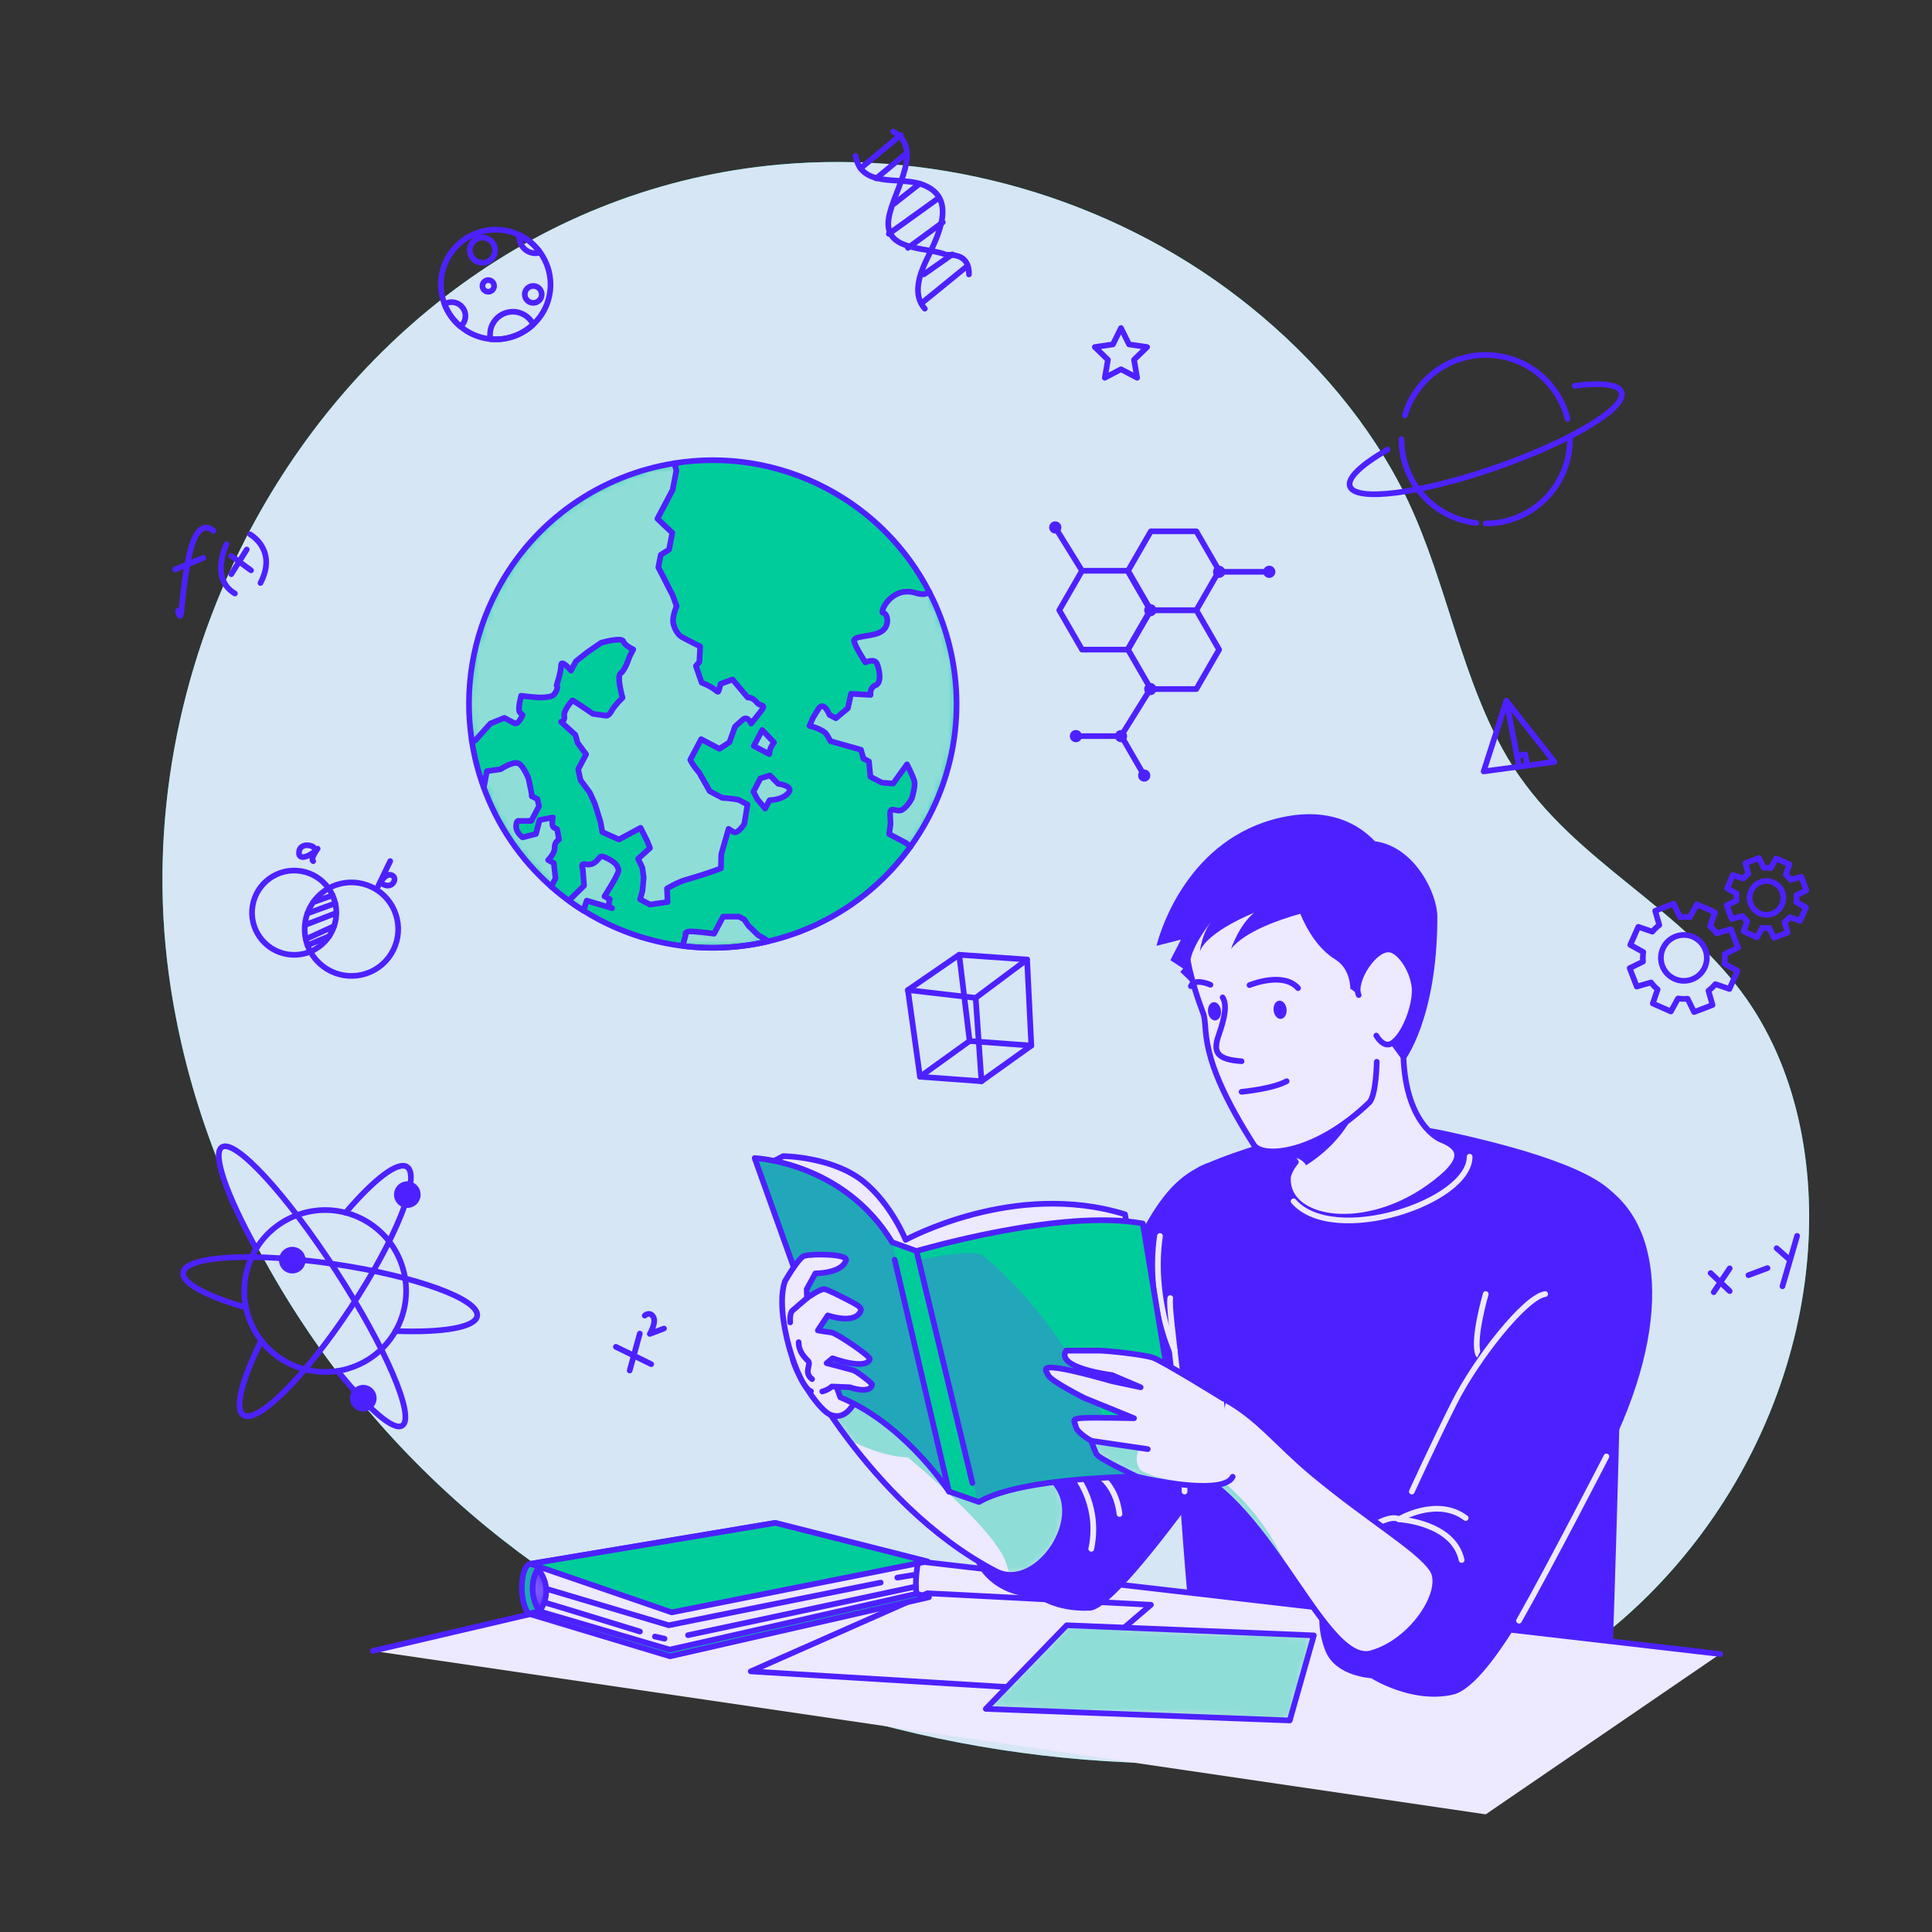 <svg width="272" height="272" viewBox="0 0 272 272" fill="none" xmlns="http://www.w3.org/2000/svg">
<rect x="0" y="0" width="272" height="272" fill="#333333" stroke="none"/>
<path d="M34.646 75.704C49.179 47.503 76.14 26.169 109.75 23.165C132.623 21.12 156.119 27.842 174.339 41.85C183.511 48.902 191.663 57.924 197.074 68.203C203.288 80.009 205.097 93.619 211.49 105.367C219.44 119.976 234.367 126 244.39 138.623C252.645 149.019 255.478 162.948 254.53 176.189C252.8 200.359 238.639 223.307 217.812 235.693C200.204 246.164 178.978 249.054 158.514 248.103C126.965 246.637 95.553 236.235 70.704 216.741C45.855 197.247 27.992 168.433 23.762 137.135C20.887 115.864 25.067 94.292 34.646 75.704Z" fill="#00CC9B"/>
<path opacity="0.9" d="M34.646 75.704C49.179 47.503 76.14 26.169 109.75 23.165C132.623 21.12 156.119 27.842 174.339 41.85C183.511 48.902 191.663 57.924 197.074 68.203C203.288 80.009 205.097 93.619 211.49 105.367C219.44 119.976 234.367 126 244.39 138.623C252.645 149.019 255.478 162.948 254.53 176.189C252.8 200.359 238.639 223.307 217.812 235.693C200.204 246.164 178.978 249.054 158.514 248.103C126.965 246.637 95.553 236.235 70.704 216.741C45.855 197.247 27.992 168.433 23.762 137.135C20.887 115.864 25.067 94.292 34.646 75.704Z" fill="#EDE9FF"/>
<path d="M25.064 86.013C25.706 88.556 25.39 83.876 26.648 78.151C27.906 72.425 30.061 74.748 30.061 74.748" stroke="#4D21FF" stroke-width="0.8" stroke-miterlimit="10" stroke-linecap="round" stroke-linejoin="round"/>
<path d="M24.669 80.165L28.613 78.547" stroke="#4D21FF" stroke-width="0.8" stroke-miterlimit="10" stroke-linecap="round" stroke-linejoin="round"/>
<path d="M31.876 76.608C31.876 76.608 29.517 81.484 33.072 83.557" stroke="#4D21FF" stroke-width="0.8" stroke-miterlimit="10" stroke-linecap="round" stroke-linejoin="round"/>
<path d="M35.22 75.237C35.22 75.237 39.112 77.399 36.674 82.08" stroke="#4D21FF" stroke-width="0.8" stroke-miterlimit="10" stroke-linecap="round" stroke-linejoin="round"/>
<path d="M32.553 78.26L35.342 80.296" stroke="#4D21FF" stroke-width="0.8" stroke-miterlimit="10" stroke-linecap="round" stroke-linejoin="round"/>
<path d="M34.74 77.363L32.558 80.837" stroke="#4D21FF" stroke-width="0.8" stroke-miterlimit="10" stroke-linecap="round" stroke-linejoin="round"/>
<path d="M47.272 129.457C47.803 126.223 45.611 123.171 42.377 122.64C39.142 122.109 36.09 124.301 35.56 127.535C35.029 130.77 37.221 133.822 40.455 134.352C43.689 134.883 46.741 132.691 47.272 129.457Z" stroke="#4D21FF" stroke-width="0.8" stroke-miterlimit="10" stroke-linecap="round" stroke-linejoin="round"/>
<path d="M53.318 136.163C50.364 138.284 46.25 137.609 44.128 134.655C42.007 131.701 42.682 127.587 45.636 125.465C48.589 123.344 52.704 124.019 54.825 126.973C56.947 129.927 56.272 134.041 53.318 136.163Z" stroke="#4D21FF" stroke-width="0.8" stroke-miterlimit="10" stroke-linecap="round" stroke-linejoin="round"/>
<path d="M46.825 126.05L44.089 127.026" stroke="#4D21FF" stroke-width="0.8" stroke-miterlimit="10" stroke-linecap="round" stroke-linejoin="round"/>
<path d="M47.204 127.177L43.277 128.598" stroke="#4D21FF" stroke-width="0.8" stroke-miterlimit="10" stroke-linecap="round" stroke-linejoin="round"/>
<path d="M47.35 128.535L42.966 130.221" stroke="#4D21FF" stroke-width="0.8" stroke-miterlimit="10" stroke-linecap="round" stroke-linejoin="round"/>
<path d="M47.038 130.391L43.042 132.218" stroke="#4D21FF" stroke-width="0.8" stroke-miterlimit="10" stroke-linecap="round" stroke-linejoin="round"/>
<path d="M46.335 131.819L43.294 133.08" stroke="#4D21FF" stroke-width="0.8" stroke-miterlimit="10" stroke-linecap="round" stroke-linejoin="round"/>
<path d="M44.284 119.456C44.112 118.941 42.188 118.575 42.094 119.999C42.001 121.423 44.124 120.24 44.72 119.481C44.72 119.481 43.628 120.949 44.091 121.238" stroke="#4D21FF" stroke-width="0.8" stroke-miterlimit="10" stroke-linecap="round" stroke-linejoin="round"/>
<path d="M54.936 121.231L53.227 124.782C53.227 124.782 54.082 123.007 54.996 123.169C56.122 123.369 55.374 125.211 54.013 124.534" stroke="#4D21FF" stroke-width="0.8" stroke-miterlimit="10" stroke-linecap="round" stroke-linejoin="round"/>
<path d="M240.833 179.229L243.517 181.769" stroke="#4D21FF" stroke-width="0.8" stroke-miterlimit="10" stroke-linecap="round" stroke-linejoin="round"/>
<path d="M243.517 178.566L241.27 181.923" stroke="#4D21FF" stroke-width="0.8" stroke-miterlimit="10" stroke-linecap="round" stroke-linejoin="round"/>
<path d="M246.156 179.53L248.841 178.532" stroke="#4D21FF" stroke-width="0.8" stroke-miterlimit="10" stroke-linecap="round" stroke-linejoin="round"/>
<path d="M250.128 175.733L251.761 177.178" stroke="#4D21FF" stroke-width="0.8" stroke-miterlimit="10" stroke-linecap="round" stroke-linejoin="round"/>
<path d="M253.012 173.996L250.945 181.092" stroke="#4D21FF" stroke-width="0.8" stroke-miterlimit="10" stroke-linecap="round" stroke-linejoin="round"/>
<path d="M127.822 139.384L135.04 134.418L144.6 135.088L145.197 147.205L138.18 152.223L129.522 151.592L127.822 139.384Z" stroke="#4D21FF" stroke-width="0.8" stroke-miterlimit="10" stroke-linecap="round" stroke-linejoin="round"/>
<path d="M129.521 151.592L136.51 146.56L145.197 147.205" stroke="#4D21FF" stroke-width="0.8" stroke-miterlimit="10" stroke-linecap="round" stroke-linejoin="round"/>
<path d="M136.51 146.56L135.04 134.418" stroke="#4D21FF" stroke-width="0.8" stroke-miterlimit="10" stroke-linecap="round" stroke-linejoin="round"/>
<path d="M127.822 139.384L137.361 140.489L144.6 135.088" stroke="#4D21FF" stroke-width="0.8" stroke-miterlimit="10" stroke-linecap="round" stroke-linejoin="round"/>
<path d="M137.361 140.489L138.18 152.223" stroke="#4D21FF" stroke-width="0.8" stroke-miterlimit="10" stroke-linecap="round" stroke-linejoin="round"/>
<path d="M212.078 98.666L208.88 108.605L218.834 107.262L212.078 98.666Z" stroke="#4D21FF" stroke-width="0.8" stroke-miterlimit="10" stroke-linecap="round" stroke-linejoin="round"/>
<path d="M212.078 98.666L213.857 107.875" stroke="#4D21FF" stroke-width="0.8" stroke-miterlimit="10" stroke-linecap="round" stroke-linejoin="round"/>
<path d="M213.572 106.399L214.736 106.214L215.008 107.778" stroke="#4D21FF" stroke-width="0.8" stroke-miterlimit="10" stroke-linecap="round" stroke-linejoin="round"/>
<path d="M86.707 189.615L91.682 192.058" stroke="#4D21FF" stroke-width="0.8" stroke-miterlimit="10" stroke-linecap="round" stroke-linejoin="round"/>
<path d="M90.076 187.751L88.653 192.946" stroke="#4D21FF" stroke-width="0.8" stroke-miterlimit="10" stroke-linecap="round" stroke-linejoin="round"/>
<path d="M90.766 185.218C90.766 185.218 91.468 184.585 91.965 185.371C92.462 186.157 91.485 187.798 91.485 187.798L93.48 187.039" stroke="#4D21FF" stroke-width="0.8" stroke-miterlimit="10" stroke-linecap="round" stroke-linejoin="round"/>
<path d="M125.746 18.513C130.494 21.181 125.054 27.709 125.054 31.517C125.054 35.325 130.494 34.781 133.214 35.869C134.302 35.869 136.478 35.869 136.419 38.636" stroke="#4D21FF" stroke-width="0.8" stroke-miterlimit="10" stroke-linecap="round" stroke-linejoin="round"/>
<path d="M120.454 21.961C121.279 26.463 126.445 24.866 129.605 25.894C135.037 27.661 132.026 33.276 130.401 36.669C129.43 38.697 128.463 41.532 130.199 43.456" stroke="#4D21FF" stroke-width="0.8" stroke-miterlimit="10" stroke-linecap="round" stroke-linejoin="round"/>
<path d="M121.148 23.707L126.811 19.002" stroke="#4D21FF" stroke-width="0.8" stroke-miterlimit="10" stroke-linecap="round" stroke-linejoin="round"/>
<path d="M123.37 25.111L127.635 21.574" stroke="#4D21FF" stroke-width="0.8" stroke-miterlimit="10" stroke-linecap="round" stroke-linejoin="round"/>
<path d="M125.876 28.689L129.478 25.859" stroke="#4D21FF" stroke-width="0.8" stroke-miterlimit="10" stroke-linecap="round" stroke-linejoin="round"/>
<path d="M125.132 32.925L132.172 27.861" stroke="#4D21FF" stroke-width="0.8" stroke-miterlimit="10" stroke-linecap="round" stroke-linejoin="round"/>
<path d="M127.828 34.899L132.734 31.296" stroke="#4D21FF" stroke-width="0.8" stroke-miterlimit="10" stroke-linecap="round" stroke-linejoin="round"/>
<path d="M129.916 42.552L136.049 37.559" stroke="#4D21FF" stroke-width="0.8" stroke-miterlimit="10" stroke-linecap="round" stroke-linejoin="round"/>
<path d="M130.068 38.623L134.069 35.812" stroke="#4D21FF" stroke-width="0.8" stroke-miterlimit="10" stroke-linecap="round" stroke-linejoin="round"/>
<path d="M50.014 192.335C55.856 189.998 58.699 183.368 56.362 177.525C54.026 171.683 47.396 168.84 41.553 171.177C35.711 173.513 32.868 180.144 35.205 185.986C37.541 191.829 44.171 194.671 50.014 192.335Z" stroke="#4D21FF" stroke-width="0.8" stroke-miterlimit="10" stroke-linecap="round" stroke-linejoin="round"/>
<path d="M48.656 170.728C52.627 166.068 56.004 163.427 57.306 164.285C59.283 165.589 55.73 174.466 49.371 184.113C43.011 193.76 36.252 200.524 34.275 199.22C32.973 198.362 34.069 194.217 36.788 188.731" stroke="#4D21FF" stroke-width="0.8" stroke-miterlimit="10" stroke-linecap="round" stroke-linejoin="round"/>
<path d="M34.64 184.088C29.105 182.495 25.569 180.636 25.788 179.149C26.135 176.806 35.682 176.278 47.112 177.969C58.542 179.659 67.528 182.929 67.181 185.272C66.941 186.893 62.3 187.645 55.681 187.396" stroke="#4D21FF" stroke-width="0.8" stroke-miterlimit="10" stroke-linecap="round" stroke-linejoin="round"/>
<path d="M36.092 175.838C31.915 168.299 29.826 162.417 31.244 161.499C33.103 160.295 40.294 168.095 47.305 178.923C54.317 189.749 58.493 199.502 56.634 200.707C55.404 201.503 51.842 198.36 47.541 193.007" stroke="#4D21FF" stroke-width="0.8" stroke-miterlimit="10" stroke-linecap="round" stroke-linejoin="round"/>
<path d="M58.909 169.217C58.339 170.081 57.178 170.319 56.314 169.75C55.45 169.181 55.212 168.019 55.781 167.155C56.35 166.292 57.512 166.053 58.376 166.622C59.239 167.192 59.478 168.353 58.909 169.217Z" fill="#4D21FF"/>
<path d="M52.711 197.879C52.142 198.743 50.98 198.982 50.116 198.413C49.253 197.843 49.014 196.682 49.584 195.818C50.153 194.954 51.315 194.716 52.179 195.285C53.042 195.854 53.281 197.016 52.711 197.879Z" fill="#4D21FF"/>
<path d="M42.716 178.442C42.147 179.306 40.985 179.544 40.121 178.975C39.258 178.406 39.019 177.244 39.588 176.381C40.158 175.517 41.319 175.278 42.183 175.848C43.047 176.417 43.286 177.578 42.716 178.442Z" fill="#4D21FF"/>
<path d="M162.021 97.009H168.43L171.635 91.458L168.43 85.907H162.021L158.815 91.458L162.021 97.009Z" stroke="#4D21FF" stroke-width="0.8" stroke-miterlimit="10" stroke-linecap="round" stroke-linejoin="round"/>
<path d="M161.09 109.186L157.885 103.635H151.475" stroke="#4D21FF" stroke-width="0.8" stroke-miterlimit="10" stroke-linecap="round" stroke-linejoin="round"/>
<path d="M152.336 91.458H158.746L161.95 85.907L158.746 80.356H152.336L149.131 85.907L152.336 91.458Z" stroke="#4D21FF" stroke-width="0.8" stroke-miterlimit="10" stroke-linecap="round" stroke-linejoin="round"/>
<path d="M162.021 85.907H168.43L171.635 80.356L168.43 74.805H162.021L158.815 80.356L162.021 85.907Z" stroke="#4D21FF" stroke-width="0.8" stroke-miterlimit="10" stroke-linecap="round" stroke-linejoin="round"/>
<path d="M161.95 86.768C162.426 86.768 162.811 86.383 162.811 85.907C162.811 85.432 162.426 85.047 161.95 85.047C161.475 85.047 161.09 85.432 161.09 85.907C161.09 86.383 161.475 86.768 161.95 86.768Z" fill="#4D21FF"/>
<path d="M148.566 75.117C149.042 75.117 149.427 74.731 149.427 74.256C149.427 73.781 149.042 73.395 148.566 73.395C148.091 73.395 147.706 73.781 147.706 74.256C147.706 74.731 148.091 75.117 148.566 75.117Z" fill="#4D21FF"/>
<path d="M160.229 109.186C160.229 108.711 160.614 108.326 161.089 108.326C161.565 108.326 161.95 108.711 161.95 109.186C161.95 109.662 161.565 110.047 161.089 110.047C160.614 110.047 160.229 109.662 160.229 109.186Z" fill="#4D21FF"/>
<path d="M151.475 104.496C151.95 104.496 152.336 104.111 152.336 103.635C152.336 103.16 151.95 102.775 151.475 102.775C151 102.775 150.615 103.16 150.615 103.635C150.615 104.111 151 104.496 151.475 104.496Z" fill="#4D21FF"/>
<path d="M177.833 80.503C177.833 80.027 178.219 79.642 178.694 79.642C179.17 79.642 179.555 80.027 179.555 80.503C179.555 80.978 179.17 81.363 178.694 81.363C178.219 81.363 177.833 80.978 177.833 80.503Z" fill="#4D21FF"/>
<path d="M157.819 104.496C158.295 104.496 158.68 104.111 158.68 103.635C158.68 103.16 158.295 102.775 157.819 102.775C157.344 102.775 156.959 103.16 156.959 103.635C156.959 104.111 157.344 104.496 157.819 104.496Z" fill="#4D21FF"/>
<path d="M170.774 80.503C170.774 80.027 171.159 79.642 171.635 79.642C172.11 79.642 172.495 80.027 172.495 80.503C172.495 80.978 172.11 81.363 171.635 81.363C171.159 81.363 170.774 80.978 170.774 80.503Z" fill="#4D21FF"/>
<path d="M161.09 97.009C161.09 96.534 161.475 96.149 161.95 96.149C162.426 96.149 162.811 96.534 162.811 97.009C162.811 97.485 162.426 97.871 161.95 97.871C161.475 97.871 161.09 97.484 161.09 97.009Z" fill="#4D21FF"/>
<path d="M171.635 80.503H178.694" stroke="#4D21FF" stroke-width="0.8" stroke-miterlimit="10" stroke-linecap="round" stroke-linejoin="round"/>
<path d="M161.95 97.009L157.819 103.635" stroke="#4D21FF" stroke-width="0.8" stroke-miterlimit="10" stroke-linecap="round" stroke-linejoin="round"/>
<path d="M152.336 80.356L148.566 74.256" stroke="#4D21FF" stroke-width="0.8" stroke-miterlimit="10" stroke-linecap="round" stroke-linejoin="round"/>
<path d="M197.789 58.481C199.237 53.563 203.784 49.973 209.171 49.973C214.74 49.973 219.413 53.811 220.689 58.985" stroke="#4D21FF" stroke-width="0.8" stroke-miterlimit="10" stroke-linecap="round" stroke-linejoin="round"/>
<path d="M207.826 73.624C201.907 72.956 197.308 67.934 197.308 61.837" stroke="#4D21FF" stroke-width="0.8" stroke-miterlimit="10" stroke-linecap="round" stroke-linejoin="round"/>
<path d="M221.034 61.837C221.034 68.388 215.723 73.7 209.171 73.7" stroke="#4D21FF" stroke-width="0.8" stroke-miterlimit="10" stroke-linecap="round" stroke-linejoin="round"/>
<path d="M221.706 54.316C225.417 53.84 227.904 54.098 228.287 55.203C229.054 57.414 221.117 62.176 210.56 65.84C200.002 69.504 190.821 70.681 190.054 68.471C189.644 67.289 191.721 65.378 195.356 63.295" stroke="#4D21FF" stroke-width="0.8" stroke-miterlimit="10" stroke-linecap="round" stroke-linejoin="round"/>
<path d="M157.819 46.184L158.956 48.488L161.498 48.857L159.658 50.65L160.093 53.182L157.819 51.987L155.545 53.182L155.98 50.65L154.14 48.857L156.682 48.488L157.819 46.184Z" stroke="#4D21FF" stroke-width="0.8" stroke-miterlimit="10" stroke-linecap="round" stroke-linejoin="round"/>
<path d="M77.506 40.053C77.506 42.273 76.57 44.275 75.074 45.673C73.692 46.978 71.832 47.772 69.792 47.772C69.542 47.772 69.297 47.761 69.058 47.74C67.453 47.587 65.995 46.946 64.831 45.966C63.835 45.134 63.052 44.051 62.584 42.817C62.252 41.957 62.072 41.027 62.072 40.053C62.072 35.794 65.527 32.339 69.792 32.339C70.989 32.339 72.126 32.611 73.143 33.106C74.307 33.666 75.308 34.51 76.053 35.549C76.967 36.816 77.506 38.372 77.506 40.053Z" stroke="#4D21FF" stroke-width="0.8" stroke-miterlimit="10" stroke-linecap="round" stroke-linejoin="round"/>
<path d="M76.267 41.449C76.267 42.108 75.733 42.642 75.074 42.642C74.414 42.642 73.88 42.108 73.88 41.449C73.88 40.79 74.414 40.255 75.074 40.255C75.733 40.255 76.267 40.79 76.267 41.449Z" stroke="#4D21FF" stroke-width="0.8" stroke-miterlimit="10" stroke-linecap="round" stroke-linejoin="round"/>
<path d="M65.527 44.481C65.527 45.08 65.255 45.613 64.831 45.966C63.835 45.134 63.052 44.051 62.584 42.817C62.872 42.637 63.215 42.539 63.58 42.539C64.657 42.539 65.527 43.41 65.527 44.481Z" stroke="#4D21FF" stroke-width="0.8" stroke-miterlimit="10" stroke-linecap="round" stroke-linejoin="round"/>
<path d="M75.074 45.673C73.692 46.978 71.832 47.772 69.792 47.772C69.542 47.772 69.297 47.762 69.058 47.74C69.014 47.533 68.992 47.321 68.992 47.103C68.992 45.33 70.428 43.888 72.202 43.888C73.464 43.888 74.552 44.617 75.074 45.673Z" stroke="#4D21FF" stroke-width="0.8" stroke-miterlimit="10" stroke-linecap="round" stroke-linejoin="round"/>
<path d="M67.921 36.994C68.901 36.994 69.696 36.199 69.696 35.219C69.696 34.239 68.901 33.444 67.921 33.444C66.941 33.444 66.146 34.239 66.146 35.219C66.146 36.199 66.941 36.994 67.921 36.994Z" stroke="#4D21FF" stroke-width="0.8" stroke-miterlimit="10" stroke-linecap="round" stroke-linejoin="round"/>
<path d="M69.563 40.255C69.563 40.709 69.195 41.076 68.742 41.076C68.288 41.076 67.92 40.709 67.92 40.255C67.92 39.802 68.288 39.434 68.742 39.434C69.195 39.434 69.563 39.802 69.563 40.255Z" stroke="#4D21FF" stroke-width="0.8" stroke-miterlimit="10" stroke-linecap="round" stroke-linejoin="round"/>
<path d="M76.053 35.549C75.847 35.62 75.618 35.652 75.384 35.652C74.133 35.652 73.127 34.64 73.127 33.389C73.127 33.291 73.132 33.199 73.143 33.106C74.307 33.666 75.308 34.51 76.053 35.549Z" stroke="#4D21FF" stroke-width="0.8" stroke-miterlimit="10" stroke-linecap="round" stroke-linejoin="round"/>
<path d="M253.421 129.631L254.253 127.76L252.905 127.016C252.953 126.683 252.963 126.35 252.933 126.022L254.315 125.349L253.581 123.437L252.103 123.864C251.906 123.6 251.676 123.359 251.418 123.144L251.92 121.688L250.049 120.856L249.305 122.204C248.972 122.156 248.639 122.146 248.311 122.177L247.638 120.794L245.727 121.528L246.153 123.007C245.889 123.203 245.648 123.434 245.433 123.693L243.978 123.19L243.146 125.061L244.494 125.805C244.446 126.138 244.436 126.471 244.466 126.799L243.083 127.472L243.818 129.383L245.295 128.957C245.492 129.221 245.722 129.462 245.981 129.677L245.479 131.132L247.35 131.965L248.094 130.617C248.427 130.665 248.76 130.674 249.088 130.644L249.761 132.027L251.672 131.293L251.246 129.815C251.51 129.618 251.751 129.388 251.966 129.129L253.421 129.631ZM247.732 128.585C246.531 128.051 245.991 126.644 246.525 125.444C247.059 124.243 248.465 123.702 249.666 124.237C250.867 124.771 251.407 126.177 250.873 127.378C250.339 128.578 248.933 129.118 247.732 128.585Z" stroke="#4D21FF" stroke-width="0.8" stroke-miterlimit="10" stroke-linecap="round" stroke-linejoin="round"/>
<path d="M243.48 139.233L244.61 136.692L242.78 135.681C242.845 135.229 242.857 134.777 242.816 134.331L244.694 133.417L243.697 130.821L241.69 131.4C241.422 131.042 241.11 130.714 240.759 130.422L241.441 128.446L238.9 127.316L237.89 129.146C237.437 129.081 236.985 129.068 236.539 129.11L235.625 127.231L233.029 128.229L233.608 130.236C233.25 130.503 232.922 130.816 232.63 131.167L230.654 130.484L229.523 133.025L231.354 134.036C231.289 134.488 231.276 134.941 231.317 135.386L229.438 136.3L230.436 138.896L232.443 138.317C232.711 138.676 233.023 139.003 233.374 139.296L232.692 141.272L235.233 142.402L236.243 140.572C236.695 140.637 237.148 140.65 237.594 140.609L238.508 142.487L241.103 141.49L240.524 139.483C240.883 139.215 241.21 138.903 241.502 138.551L243.48 139.233ZM235.754 137.812C234.123 137.086 233.389 135.176 234.114 133.545C234.839 131.915 236.749 131.181 238.38 131.906C240.011 132.631 240.745 134.541 240.02 136.172C239.295 137.803 237.385 138.537 235.754 137.812Z" stroke="#4D21FF" stroke-width="0.8" stroke-miterlimit="10" stroke-linecap="round" stroke-linejoin="round"/>
<path d="M130.706 115.114C129.951 116.548 129.107 117.907 128.186 119.184C123.231 126.076 116.037 130.682 108.161 132.528C104.252 133.444 100.173 133.679 96.113 133.174C92.109 132.681 88.126 131.462 84.345 129.469C83.589 129.071 82.853 128.645 82.141 128.2C81.431 127.76 80.744 127.294 80.081 126.809C79.274 126.224 78.503 125.607 77.762 124.958C77.758 124.957 77.757 124.951 77.753 124.949C77.707 124.911 77.662 124.873 77.62 124.828C77.611 124.819 77.604 124.814 77.604 124.814C73.254 120.975 70.038 116.159 68.112 110.879C67.322 108.714 66.745 106.466 66.407 104.173C65.357 97.195 66.448 89.826 69.99 83.108C75.231 73.166 84.66 66.861 94.96 65.219C102.033 64.088 109.526 65.155 116.351 68.754C122.798 72.152 127.718 77.318 130.826 83.344C135.805 92.969 136.146 104.794 130.706 115.114Z" fill="#00CC9B"/>
<mask id="mask0_136_3936" style="mask-type:luminance" maskUnits="userSpaceOnUse" x="66" y="64" width="69" height="70">
<path d="M130.706 115.114C129.951 116.548 129.107 117.907 128.186 119.184C123.231 126.076 116.037 130.682 108.161 132.528C104.252 133.444 100.173 133.679 96.113 133.174C92.109 132.681 88.126 131.462 84.345 129.469C83.589 129.071 82.853 128.645 82.141 128.2C81.431 127.76 80.744 127.294 80.081 126.809C79.274 126.224 78.503 125.607 77.762 124.958C77.758 124.957 77.757 124.951 77.753 124.949C77.707 124.911 77.662 124.873 77.62 124.828C77.611 124.819 77.604 124.814 77.604 124.814C73.254 120.975 70.038 116.159 68.112 110.879C67.322 108.714 66.745 106.466 66.407 104.173C65.357 97.195 66.448 89.826 69.99 83.108C75.231 73.166 84.66 66.861 94.96 65.219C102.033 64.088 109.526 65.155 116.351 68.754C122.798 72.152 127.718 77.318 130.826 83.344C135.805 92.969 136.146 104.794 130.706 115.114Z" fill="white"/>
</mask>
<g mask="url(#mask0_136_3936)">
<g opacity="0.6">
<path d="M130.707 115.116C129.951 116.547 129.108 117.907 128.188 119.185L127.524 118.663L126.382 118.059L125.18 117.428L125.381 115.975C125.381 115.975 125.381 115.975 125.316 114.664C125.245 113.353 126.192 114.425 126.975 114.028C127.748 113.62 128.362 112.418 128.362 112.418C128.362 112.418 128.917 110.671 128.727 109.97C128.536 109.268 127.693 107.609 127.693 107.609L125.746 110.312L124.141 110.187L122.541 109.349L122.34 107.201L121.546 106.787L121.214 105.552L116.922 104.35C116.922 104.35 116.922 104.35 116.432 103.491C115.943 102.631 113.968 102.19 113.968 102.19L114.452 101.07C114.452 101.07 114.452 101.07 115.214 99.819C115.981 98.567 116.775 100.645 116.775 100.645L117.684 101.119L119.37 99.704C119.37 99.704 119.37 99.704 119.816 97.675L122.563 97.833C122.563 97.833 122.367 96.838 123.281 96.473C124.195 96.114 123.793 94.128 123.444 93.394C123.085 92.665 121.834 93.252 121.834 93.252C121.834 93.252 120.436 91.126 120.246 90.277C120.055 89.434 122.911 89.711 124.135 88.879C125.354 88.052 124.941 86.327 124.342 86.289C123.749 86.246 125.512 82.427 128.912 83.477C129.858 83.771 130.457 83.667 130.827 83.341C135.804 92.97 136.147 104.796 130.707 115.116Z" fill="#EDE9FF"/>
<path d="M106.918 100.401C105.754 101.864 105.754 101.864 105.754 101.864C105.754 101.864 105.258 100.684 104.551 101.325C103.844 101.967 103.485 102.294 103.485 102.294L102.696 104.502L101.282 105.416L100.417 104.965L99.601 104.53L98.714 104.062L97.865 105.672L97.175 106.978C97.697 107.995 98.42 108.746 98.42 108.746L99.922 111.395L101.712 112.336C102.811 112.358 103.98 112.608 103.98 112.608L105.237 113.266L104.791 115.992C104.791 115.992 103.844 117.531 103.213 117.107C102.577 116.688 102.577 116.688 102.577 116.688L101.543 120.268L101.499 122.237C101.499 122.237 100.885 122.493 100.265 122.699C99.639 122.906 100.036 122.797 98.736 123.2C97.436 123.602 97.539 123.586 96.484 123.885C95.428 124.184 93.9 125.093 93.9 125.093L93.992 126.986L91.506 127.35L90.114 126.611L90.456 125.414L90.62 123.542L90.429 122.144L89.831 120.909L91.506 119.392L91.136 118.44L90.184 116.547L88.171 117.635L87.138 118.189L84.799 117.14L84.543 115.72L83.749 113.157L83.02 111.569L81.725 109.817L81.399 108.31L82.128 106.929L82.514 106.2L81.323 104.595L80.996 103.453L78.989 101.63C78.989 101.63 79.571 101.592 79.44 100.781C79.31 99.971 80.588 98.606 80.588 98.606C81.312 98.986 83.482 100.499 83.482 100.499L85.381 100.76C85.403 100.76 85.761 100.749 86.132 100.042C86.512 99.318 87.644 98.23 87.644 98.23C87.644 98.23 86.768 95.189 87.394 94.781C88.014 94.362 88.656 92.382 88.656 92.382L89.156 91.43C89.156 91.43 87.976 90.913 87.753 90.288C87.529 89.657 84.619 90.494 84.619 90.494L82.612 91.887L81.078 93.106L80.392 94.406C80.392 94.406 78.994 92.725 78.989 93.666C78.983 94.607 78.358 96.5 78.358 96.5C78.358 96.5 78.646 96.653 78.265 97.382C77.879 98.105 77.471 98.072 76.612 98.176C75.752 98.279 73.369 97.953 73.369 97.953C73.369 97.953 72.825 99.966 73.201 100.314C73.57 100.651 73.57 100.651 73.57 100.651C73.57 100.651 72.988 102.114 72.412 101.81C71.83 101.5 71.008 101.07 71.008 101.07L69.044 101.864L66.89 104.269L66.406 104.171C65.356 97.197 66.45 89.825 69.991 83.107C75.23 73.168 84.663 66.863 94.961 65.22C95.086 65.775 95.222 66.275 95.222 66.275L94.694 68.963L93.998 70.29L93.399 71.427L92.556 73.027L94.656 75.018L94.194 77.373L93.024 78.108L92.687 79.876L94.694 83.798L95.26 85.337C95.26 85.337 94.634 86.73 94.776 87.687C94.776 87.687 95.02 89.156 96.092 89.738C97.164 90.315 98.573 91.006 98.573 91.006L98.459 93.193L97.974 93.758L98.779 96.103C101.233 97.066 100.999 97.871 101.233 97.066C101.472 96.266 101.472 96.266 101.472 96.266L103.142 95.662L105.269 98.203C105.269 98.203 105.928 98.116 106.521 98.867C107.119 99.617 108.087 98.937 106.918 100.401Z" fill="#EDE9FF"/>
<path d="M78.086 119.348C78.146 120.121 77.166 121.089 77.166 121.089L77.966 121.508L78.211 123.662L77.607 124.815C73.255 120.975 70.04 116.16 68.114 110.878L68.549 108.572L70.47 108.3C70.47 108.3 72.189 107.157 72.95 107.462C73.712 107.777 74.408 109.621 74.408 109.621C74.408 109.621 74.969 112.146 74.882 112.097L74.871 112.091L74.838 112.113L74.882 112.097L75.665 112.51L75.888 113.506L74.795 115.573L73.043 115.578C73.043 115.578 72.695 115.393 72.662 116.302C72.629 117.216 73.571 117.896 73.571 117.896L75.464 117.412C75.97 115.453 75.97 115.453 75.97 115.453L77.83 115.089C77.83 115.089 77.564 116.291 77.999 116.519C78.439 116.753 78.439 116.753 78.439 116.753L78.701 118.189C78.701 118.189 78.026 118.576 78.086 119.348Z" fill="#EDE9FF"/>
<path d="M87.083 122.425C86.915 121.962 86.845 121.554 85.685 120.943C84.53 120.334 84.589 120.553 84.14 121.056C83.688 121.558 83.168 121.842 82.409 121.672C81.651 121.502 82.046 122.361 82.046 122.361L82.228 124.683L80.081 126.809C80.744 127.294 81.431 127.759 82.141 128.199L82.6 126.796L86.169 127.857C85.412 127.632 85.858 126.597 85.858 126.597L85.096 126.195C85.096 126.195 87.254 122.885 87.083 122.425Z" fill="#EDE9FF"/>
<path d="M109.56 110.348L108.39 109.168L107.054 109.591L106.484 110.674L106.072 111.454L106.624 112.517L107.721 113.836L108.345 112.653C108.345 112.653 110.07 112.664 110.972 111.657C111.873 110.648 109.56 110.348 109.56 110.348Z" fill="#EDE9FF"/>
<path d="M106.126 105.023L108.302 106.17C108.302 106.17 108.302 106.17 108.386 105.658C108.47 105.146 108.976 104.538 108.976 104.538L107.309 102.778L106.126 105.023Z" fill="#EDE9FF"/>
<path d="M105.383 130.347L104.756 129.43L104.03 129.047L101.802 129.049L100.536 131.452C100.536 131.452 99.325 131.287 97.73 131.149C96.136 131.007 96.53 131.664 96.53 131.664L96.114 133.174C100.173 133.678 104.253 133.443 108.161 132.528C107.52 132.072 106.735 131.65 106.735 131.65L105.383 130.347Z" fill="#EDE9FF"/>
</g>
</g>
<path d="M130.706 115.114C129.951 116.548 129.107 117.907 128.186 119.184C123.231 126.076 116.037 130.682 108.161 132.528C104.252 133.444 100.173 133.679 96.113 133.174C92.109 132.681 88.126 131.462 84.345 129.469C83.589 129.071 82.853 128.645 82.141 128.2C81.431 127.76 80.744 127.294 80.081 126.809C79.274 126.224 78.503 125.607 77.762 124.958C77.758 124.957 77.757 124.951 77.753 124.949C77.707 124.911 77.662 124.873 77.62 124.828C77.611 124.819 77.604 124.814 77.604 124.814C73.254 120.975 70.038 116.159 68.112 110.879C67.322 108.714 66.745 106.466 66.407 104.173C65.357 97.195 66.448 89.826 69.99 83.108C75.231 73.166 84.66 66.861 94.96 65.219C102.033 64.088 109.526 65.155 116.351 68.754C122.798 72.152 127.718 77.318 130.826 83.344C135.805 92.969 136.146 104.794 130.706 115.114Z" stroke="#4D21FF" stroke-width="0.8" stroke-miterlimit="10" stroke-linecap="round" stroke-linejoin="round"/>
<path d="M108.161 132.528C104.252 133.444 100.173 133.679 96.113 133.174L96.529 131.665C96.529 131.665 96.136 131.007 97.729 131.149C99.325 131.287 100.535 131.452 100.535 131.452L101.802 129.05L104.029 129.048L104.755 129.431L105.382 130.348L106.734 131.651C106.734 131.651 107.519 132.073 108.161 132.528Z" stroke="#4D21FF" stroke-width="0.8" stroke-miterlimit="10" stroke-linecap="round" stroke-linejoin="round"/>
<path d="M130.827 83.343C130.458 83.669 129.861 83.771 128.914 83.478C125.514 82.426 123.748 86.247 124.344 86.289C124.943 86.328 125.356 88.051 124.137 88.879C122.911 89.71 120.058 89.433 120.245 90.277C120.437 91.123 121.832 93.251 121.832 93.251C121.832 93.251 123.083 92.664 123.442 93.397C123.795 94.131 124.198 96.114 123.282 96.475C122.369 96.837 122.565 97.836 122.565 97.836L119.814 97.675C119.372 99.705 119.372 99.705 119.372 99.705L117.684 101.12L116.778 100.643C116.778 100.643 115.983 98.569 115.216 99.819C114.455 101.068 114.455 101.068 114.455 101.068L113.968 102.188C113.968 102.188 115.942 102.629 116.436 103.489C116.925 104.347 116.925 104.347 116.925 104.347L121.215 105.554L121.55 106.785L122.342 107.203L122.543 109.347L124.144 110.187L125.745 110.314L127.696 107.608C127.696 107.608 128.54 109.271 128.728 109.97C128.921 110.671 128.366 112.418 128.366 112.418C128.366 112.418 127.75 113.621 126.974 114.027C126.196 114.427 125.247 113.355 125.315 114.666C125.38 115.975 125.38 115.975 125.38 115.975L125.182 117.426L126.385 118.06L127.526 118.662L128.188 119.184" stroke="#4D21FF" stroke-width="0.8" stroke-miterlimit="10" stroke-linecap="round" stroke-linejoin="round"/>
<path d="M66.408 104.173L66.888 104.266L69.046 101.861L71.007 101.067C71.007 101.067 71.832 101.502 72.411 101.807C72.991 102.113 73.573 100.653 73.573 100.653C73.573 100.653 73.573 100.653 73.2 100.311C72.824 99.968 73.371 97.951 73.371 97.951C73.371 97.951 75.751 98.282 76.612 98.178C77.473 98.075 77.882 98.108 78.265 97.381C78.648 96.655 78.358 96.503 78.358 96.503C78.358 96.503 78.986 94.608 78.99 93.668C78.993 92.728 80.391 94.406 80.391 94.406L81.077 93.105L82.615 91.886L84.618 90.496C84.618 90.496 87.528 89.659 87.754 90.288C87.976 90.916 89.158 91.431 89.158 91.431L88.657 92.381C88.657 92.381 88.016 94.363 87.393 94.779C86.769 95.191 87.645 98.231 87.645 98.231C87.645 98.231 86.513 99.321 86.132 100.043C85.749 100.769 85.382 100.763 85.382 100.763L83.482 100.502C83.482 100.502 81.313 98.988 80.587 98.605C80.587 98.605 79.314 99.972 79.441 100.78C79.57 101.594 78.993 101.631 78.993 101.631L80.999 103.452L81.325 104.594L82.518 106.198L82.131 106.931L81.402 108.314L81.724 109.819L83.024 111.568L83.751 113.156L84.546 115.721L84.801 117.14L87.139 118.189L88.173 117.633L90.184 116.547L91.135 118.44L91.51 119.392L89.835 120.908L90.429 122.144L90.623 123.545L90.457 125.416L90.112 126.613L91.51 127.349L93.991 126.989L93.904 125.092C93.904 125.092 95.431 124.186 96.486 123.885C97.544 123.585 97.435 123.603 98.738 123.203C100.039 122.797 99.638 122.909 100.264 122.7C100.884 122.492 101.5 122.241 101.5 122.241L101.546 120.269L102.576 116.687C102.576 116.687 102.576 116.687 103.213 117.107C103.847 117.531 104.792 115.995 104.792 115.995L105.237 113.268L103.982 112.607C103.982 112.607 102.814 112.361 101.714 112.339L99.921 111.394L98.424 108.749C98.424 108.749 97.7 107.997 97.176 106.981L97.865 105.675L98.713 104.065L99.6 104.533L100.418 104.964L101.284 105.421L102.696 104.502L103.485 102.294C103.485 102.294 103.845 101.968 104.552 101.328C105.261 100.685 105.755 101.864 105.755 101.864C105.755 101.864 105.755 101.864 106.92 100.402C108.088 98.942 107.122 99.618 106.524 98.867C105.927 98.116 105.271 98.206 105.271 98.206L103.142 95.665L101.473 96.271C101.473 96.271 101.473 96.271 101.236 97.069C101 97.872 101.236 97.069 98.783 96.104L97.974 93.761L98.46 93.196L98.577 91.008C98.577 91.008 97.164 90.32 96.095 89.743C95.025 89.159 94.778 87.689 94.778 87.689C94.636 86.733 95.261 85.343 95.261 85.343L94.697 83.799L92.687 79.876L93.027 78.111L94.193 77.375L94.656 75.022L92.556 73.03L93.399 71.432L93.998 70.295L94.698 68.967L95.221 66.277C95.221 66.277 95.089 65.781 94.962 65.221" stroke="#4D21FF" stroke-width="0.8" stroke-miterlimit="10" stroke-linecap="round" stroke-linejoin="round"/>
<path d="M77.763 124.958C77.708 124.892 77.648 124.846 77.621 124.827C77.611 124.818 77.604 124.813 77.604 124.813L78.211 123.662L77.968 121.509L77.168 121.087C77.168 121.087 78.142 120.12 78.085 119.349C78.025 118.573 78.698 118.187 78.698 118.187L78.437 116.751C78.437 116.751 78.437 116.751 78.001 116.521C77.564 116.291 77.829 115.086 77.829 115.086L75.969 115.45C75.969 115.45 75.969 115.45 75.461 117.409L73.57 117.893C73.57 117.893 72.63 117.215 72.661 116.303C72.695 115.393 73.044 115.577 73.044 115.577L74.794 115.572L75.885 113.503L75.666 112.512L74.878 112.097" stroke="#4D21FF" stroke-width="0.8" stroke-miterlimit="10" stroke-linecap="round" stroke-linejoin="round"/>
<path d="M74.872 112.093L74.879 112.097C74.967 112.143 74.408 109.622 74.408 109.622C74.408 109.622 73.713 107.775 72.95 107.462C72.189 107.154 70.47 108.301 70.47 108.301L68.55 108.573L68.113 110.878" stroke="#4D21FF" stroke-width="0.8" stroke-miterlimit="10" stroke-linecap="round" stroke-linejoin="round"/>
<path d="M82.6 126.796L82.142 128.199C81.432 127.759 80.744 127.294 80.082 126.809L82.228 124.683L82.047 122.361C82.047 122.361 81.652 121.502 82.41 121.672C83.168 121.842 83.689 121.558 84.141 121.056C84.589 120.553 84.531 120.334 85.686 120.943C86.845 121.554 86.916 121.962 87.084 122.425C87.254 122.885 85.097 126.195 85.097 126.195L85.86 126.597C85.86 126.597 85.412 127.632 86.17 127.857L82.6 126.796Z" stroke="#4D21FF" stroke-width="0.8" stroke-miterlimit="10" stroke-linecap="round" stroke-linejoin="round"/>
<path d="M107.055 109.591L108.39 109.168L109.56 110.348C109.56 110.348 111.874 110.649 110.972 111.656C110.07 112.664 108.346 112.652 108.346 112.652L107.722 113.836L106.625 112.516L106.072 111.454L106.484 110.673L107.055 109.591Z" stroke="#4D21FF" stroke-width="0.8" stroke-miterlimit="10" stroke-linecap="round" stroke-linejoin="round"/>
<path d="M108.976 104.539C108.976 104.539 108.47 105.147 108.386 105.658C108.302 106.17 108.302 106.17 108.302 106.17L106.126 105.023L107.309 102.778L108.976 104.539Z" stroke="#4D21FF" stroke-width="0.8" stroke-miterlimit="10" stroke-linecap="round" stroke-linejoin="round"/>
<path d="M227.027 232.858C224.112 235.284 201.651 250.7 169.597 248.216C167.873 233.626 161.296 173.683 168.776 164.288C168.776 164.288 186.924 155.633 203.641 159.267C220.358 162.901 226.864 166.382 228.056 169.396C228.959 171.676 227.669 214.117 227.027 232.858Z" fill="#4D21FF"/>
<path d="M203.086 165.67C193.457 174.009 181.054 172.247 181.326 165.844C181.369 164.843 182.441 163.603 182.441 163.603C182.441 163.603 182.3 163.39 182.066 163.026C181.707 162.482 181.125 161.595 180.45 160.562C179.259 158.717 177.768 156.4 176.729 154.714C175.859 153.277 197.559 139.928 197.559 147.604C197.559 158.418 202.868 160.453 202.868 160.453C204.854 161.258 206.714 162.531 203.086 165.67Z" fill="#EDE9FF" stroke="#4D21FF" stroke-width="0.8" stroke-miterlimit="10" stroke-linecap="round" stroke-linejoin="round"/>
<path d="M209.171 182.186C209.171 182.186 207.23 188.843 208.153 190.751" stroke="#EDE9FF" stroke-width="0.8" stroke-miterlimit="10" stroke-linecap="round" stroke-linejoin="round"/>
<path d="M206.906 162.85C206.906 169.276 187.739 175.569 182.123 169.125" stroke="#EDE9FF" stroke-width="0.8" stroke-miterlimit="10" stroke-linecap="round" stroke-linejoin="round"/>
<path d="M191.14 155.437C191.14 155.437 189.85 160.277 183.878 164.061C183.878 164.061 183.573 163.397 182.588 163.042C182.414 162.98 182.229 163.037 182.066 163.026C181.707 162.482 181.125 161.595 180.45 160.562C183.502 158.348 191.14 155.437 191.14 155.437Z" fill="#4D21FF"/>
<path d="M193.826 149.487C193.826 149.487 193.764 154.265 192.752 155.234C185.161 162.515 177.743 163.09 176.518 161.169C168.278 148.247 170.225 144.839 169.385 142.64C167.9 138.753 166.078 132.412 166.882 128.57C168.676 119.988 184.846 113.358 193.344 121.963C197.424 126.094 198.713 135.055 197.852 142.518" fill="#EDE9FF"/>
<path d="M193.826 149.487C193.826 149.487 193.764 154.265 192.752 155.234C185.161 162.515 177.743 163.09 176.518 161.169C168.278 148.247 170.225 144.839 169.385 142.64C167.9 138.753 166.078 132.412 166.882 128.57C168.676 119.988 184.846 113.358 193.344 121.963C197.424 126.094 198.713 135.055 197.852 142.518" stroke="#4D21FF" stroke-width="0.8" stroke-miterlimit="10" stroke-linecap="round" stroke-linejoin="round"/>
<path d="M170.413 138.642C170.413 138.642 168.148 137.625 167.656 138.839" stroke="#4D21FF" stroke-width="0.8" stroke-miterlimit="10" stroke-linecap="round" stroke-linejoin="round"/>
<path d="M175.914 138.695C175.914 138.695 180.631 136.72 182.751 139.116" stroke="#4D21FF" stroke-width="0.8" stroke-miterlimit="10" stroke-linecap="round" stroke-linejoin="round"/>
<path d="M181.132 142.064C181.209 142.772 180.863 143.39 180.359 143.445C179.856 143.5 179.384 142.971 179.307 142.263C179.23 141.555 179.575 140.937 180.079 140.882C180.583 140.826 181.054 141.356 181.132 142.064Z" fill="#4D21FF"/>
<path d="M171.895 142.278C171.973 142.985 171.627 143.604 171.123 143.659C170.62 143.714 170.149 143.185 170.071 142.476C169.994 141.769 170.34 141.15 170.843 141.095C171.347 141.041 171.818 141.57 171.895 142.278Z" fill="#4D21FF"/>
<path d="M172.131 140.419C172.79 141.48 172.429 143.29 171.562 145.773C170.695 148.257 171.459 149.159 174.796 149.41" fill="#EDE9FF"/>
<path d="M172.131 140.419C172.79 141.48 172.429 143.29 171.562 145.773C170.695 148.257 171.459 149.159 174.796 149.41" stroke="#4D21FF" stroke-width="0.8" stroke-miterlimit="10" stroke-linecap="round" stroke-linejoin="round"/>
<path d="M174.797 153.713C174.797 153.713 179.16 153.314 181.143 152.222" stroke="#4D21FF" stroke-width="0.8" stroke-miterlimit="10" stroke-linecap="round" stroke-linejoin="round"/>
<path d="M202.36 129.048C202.359 125.815 199.172 119.184 193.575 118.44C190.365 115.077 185.779 113.841 180.22 115.119C167.374 118.071 163.464 130.754 162.899 132.857C162.844 133.052 162.821 133.16 162.821 133.16L166.259 132.287L164.776 135.18L166.579 136.369L166.166 136.827L168.254 138.839L167.601 135.164C168.004 132.787 170.733 129.473 170.733 129.473C169.142 131.381 168.941 133.928 168.941 133.928C170.02 131.103 176.558 128.509 176.558 128.509C174.44 130.225 173.312 133.59 173.312 133.59C175.328 131.109 180.045 129.502 183.062 128.649C184.081 131.106 185.696 133.668 188.003 135.088C190.176 136.425 190.1 139.185 190.1 139.185C193.878 141.655 194.986 145.911 194.986 145.911L197.619 149.512C197.619 149.512 202.364 143.663 202.36 129.048Z" fill="#4D21FF"/>
<path d="M191.288 140.091C190.407 138.201 193.606 133.09 195.871 133.723C197.145 134.079 198.809 136.402 199.132 138.842C199.456 141.283 197.732 145.893 195.893 146.919C194.726 147.57 193.764 145.795 193.764 145.795" fill="#EDE9FF"/>
<path d="M191.288 140.091C190.407 138.201 193.606 133.09 195.871 133.723C197.145 134.079 198.809 136.402 199.132 138.842C199.456 141.283 197.732 145.893 195.893 146.919C194.726 147.57 193.764 145.795 193.764 145.795" stroke="#4D21FF" stroke-width="0.8" stroke-miterlimit="10" stroke-linecap="round" stroke-linejoin="round"/>
<path d="M52.502 232.423L113.966 218.054L242.176 232.858L209.171 255.435L52.502 232.423Z" fill="#EDE9FF"/>
<path d="M52.502 232.423L113.966 218.054L242.176 232.858" fill="#EDE9FF"/>
<path d="M52.502 232.423L113.966 218.054L242.176 232.858" stroke="#4D21FF" stroke-width="0.8" stroke-miterlimit="10" stroke-linecap="round" stroke-linejoin="round"/>
<path d="M105.694 235.307L130.577 224.31L162.034 225.934L148.046 237.896L105.694 235.307Z" fill="#EDE9FF" stroke="#4D21FF" stroke-width="0.8" stroke-miterlimit="10" stroke-linecap="round" stroke-linejoin="round"/>
<path d="M169.991 163.752C162.01 167.016 160.288 174.352 146.73 203.351C146.73 203.351 140.704 204.588 137.476 211.905C134.248 219.223 139.628 225.001 145.869 224.802C145.869 224.802 148.364 226.97 153.465 226.755C158.566 226.54 181.23 191.912 181.23 191.912L169.991 163.752Z" fill="#4D21FF"/>
<path d="M149.104 205.048C152.675 208.229 154.723 212.89 153.635 218.055" stroke="#EDE9FF" stroke-width="0.8" stroke-miterlimit="10" stroke-linecap="round" stroke-linejoin="round"/>
<path d="M152.547 206.576C152.547 206.576 156.935 207.533 157.611 213.152" stroke="#EDE9FF" stroke-width="0.8" stroke-miterlimit="10" stroke-linecap="round" stroke-linejoin="round"/>
<path d="M165.385 190.149C165.385 190.149 162.034 182.753 163.308 174.009" stroke="#EDE9FF" stroke-width="0.8" stroke-miterlimit="10" stroke-linecap="round" stroke-linejoin="round"/>
<path d="M164.758 182.752C164.425 185.037 166.786 197.199 166.77 209.992" stroke="#EDE9FF" stroke-width="0.8" stroke-miterlimit="10" stroke-linecap="round" stroke-linejoin="round"/>
<path d="M224.411 166.146C234.395 171.164 235.582 186.598 226.161 205.048C219.509 218.074 210.325 237.304 204.515 238.595C198.704 239.887 193.04 236.266 193.04 236.266C193.04 236.266 188.141 236.037 186.664 232.557C182.617 223.019 192.905 211.019 196.952 213.894C196.952 213.894 209.877 185.786 212.232 184.016" fill="#4D21FF"/>
<path d="M185.738 226.77C184.398 220.206 194.728 212.459 196.952 213.894C196.952 213.894 204.628 214.324 205.776 219.632" stroke="#EDE9FF" stroke-width="0.8" stroke-miterlimit="10" stroke-linecap="round" stroke-linejoin="round"/>
<path d="M213.857 228.173C218.351 220.245 226.16 205.048 226.16 205.048" stroke="#EDE9FF" stroke-width="0.8" stroke-miterlimit="10" stroke-linecap="round" stroke-linejoin="round"/>
<path d="M196.952 213.894C196.952 213.894 202.332 210.678 206.35 213.72" stroke="#EDE9FF" stroke-width="0.8" stroke-miterlimit="10" stroke-linecap="round" stroke-linejoin="round"/>
<path d="M198.766 209.992C198.766 209.992 201.738 203.476 204.763 197.463C207.789 191.45 214.671 182.616 217.54 182.186" stroke="#EDE9FF" stroke-width="0.8" stroke-miterlimit="10" stroke-linecap="round" stroke-linejoin="round"/>
<path d="M142.071 221.718C141.445 221.685 140.82 221.528 140.221 221.212C130.957 216.387 123.782 208.412 119.451 202.689C116.443 198.712 114.811 195.818 114.811 195.818L117.031 186.309C117.031 186.309 119.12 191.727 127.513 197.097C135.902 202.466 145.879 204.207 149.105 209.587C151.961 214.352 146.929 221.963 142.071 221.718Z" fill="#EDE9FF"/>
<mask id="mask1_136_3936" style="mask-type:luminance" maskUnits="userSpaceOnUse" x="114" y="186" width="36" height="36">
<path d="M142.071 221.718C141.445 221.685 140.82 221.528 140.221 221.212C130.957 216.387 123.782 208.412 119.451 202.689C116.443 198.712 114.811 195.818 114.811 195.818L117.031 186.309C117.031 186.309 119.12 191.727 127.513 197.097C135.902 202.466 145.879 204.207 149.105 209.587C151.961 214.352 146.929 221.963 142.071 221.718Z" fill="white"/>
</mask>
<g mask="url(#mask1_136_3936)">
<path opacity="0.4" d="M142.071 221.718C141.973 221.082 141.799 220.412 141.516 219.711C139.574 214.847 127.824 205.181 127.824 205.181C125.027 205.093 121.954 203.929 119.451 202.689C116.443 198.712 114.811 195.818 114.811 195.818L117.031 186.309C117.031 186.309 119.12 191.727 127.513 197.097C135.902 202.466 145.879 204.207 149.105 209.587C151.961 214.352 146.929 221.963 142.071 221.718Z" fill="#00CC9B"/>
</g>
<path d="M142.071 221.718C141.445 221.685 140.82 221.528 140.221 221.212C130.957 216.387 123.782 208.412 119.451 202.689C116.443 198.712 114.811 195.818 114.811 195.818L117.031 186.309C117.031 186.309 119.12 191.727 127.513 197.097C135.902 202.466 145.879 204.207 149.105 209.587C151.961 214.352 146.929 221.963 142.071 221.718Z" stroke="#4D21FF" stroke-width="0.8" stroke-miterlimit="10" stroke-linecap="round" stroke-linejoin="round"/>
<path d="M121.126 195.261C121.126 195.261 119.979 200.335 116.954 199.198C115.314 198.581 112.177 193.705 111.583 191.249L121.126 195.261Z" fill="#EDE9FF" stroke="#4D21FF" stroke-width="0.8" stroke-miterlimit="10" stroke-linecap="round" stroke-linejoin="round"/>
<path d="M107.795 164.045L110.264 162.768C110.264 162.768 117.245 162.83 121.575 166.349C125.508 169.546 127.5 174.558 127.5 174.558C127.5 174.558 142.784 166.12 158.388 170.962L164.757 206.438L135.495 208.369L117.232 191.002L107.795 164.045Z" fill="#EDE9FF" stroke="#4D21FF" stroke-width="0.8" stroke-miterlimit="10" stroke-linecap="round" stroke-linejoin="round"/>
<path d="M166.769 207.857C166.769 207.857 163.336 207.754 158.745 207.906C151.803 208.124 142.212 208.907 137.828 211.458L137.621 211.388L133.606 209.989C133.606 209.989 133.579 209.951 133.525 209.87C132.785 208.771 126.817 200.214 118.304 196.727L106.249 163.042C106.249 163.042 118.766 163.603 125.599 174.891L129.031 176.131C129.031 176.131 149.458 170.082 160.893 172.258L166.769 207.857Z" fill="#00CC9B"/>
<mask id="mask2_136_3936" style="mask-type:luminance" maskUnits="userSpaceOnUse" x="106" y="163" width="61" height="49">
<path d="M166.769 207.857C166.769 207.857 163.336 207.754 158.745 207.906C151.803 208.124 142.212 208.907 137.828 211.458L137.621 211.388L133.606 209.989C133.606 209.989 133.579 209.951 133.525 209.87C132.785 208.771 126.817 200.214 118.304 196.727L106.249 163.042C106.249 163.042 118.766 163.603 125.599 174.891L129.031 176.131C129.031 176.131 149.458 170.082 160.893 172.258L166.769 207.857Z" fill="white"/>
</mask>
<g mask="url(#mask2_136_3936)">
<path opacity="0.3" d="M133.525 209.87C132.785 208.771 126.817 200.214 118.304 196.727L106.249 163.042C106.249 163.042 118.766 163.603 125.599 174.891L133.525 209.87Z" fill="#714EFF"/>
</g>
<mask id="mask3_136_3936" style="mask-type:luminance" maskUnits="userSpaceOnUse" x="106" y="163" width="61" height="49">
<path d="M166.769 207.857C166.769 207.857 163.336 207.754 158.745 207.906C151.803 208.124 142.212 208.907 137.828 211.458L137.621 211.388L133.606 209.989C133.606 209.989 133.579 209.951 133.525 209.87C132.785 208.771 126.817 200.214 118.304 196.727L106.249 163.042C106.249 163.042 118.766 163.603 125.599 174.891L129.031 176.131C129.031 176.131 149.458 170.082 160.893 172.258L166.769 207.857Z" fill="white"/>
</mask>
<g mask="url(#mask3_136_3936)">
<path opacity="0.3" d="M158.745 207.906C151.803 208.124 142.212 208.907 137.828 211.458L137.621 211.388L129.603 177.355C129.603 177.355 136.162 175.881 138.181 176.626C138.181 176.626 151.515 186.469 158.745 207.906Z" fill="#714EFF"/>
</g>
<path d="M166.769 207.857C166.769 207.857 163.336 207.754 158.745 207.906C151.803 208.124 142.212 208.907 137.828 211.458L137.621 211.388L133.606 209.989C133.606 209.989 133.579 209.951 133.525 209.87C132.785 208.771 126.817 200.214 118.304 196.727L106.249 163.042C106.249 163.042 118.766 163.603 125.599 174.891L129.031 176.131C129.031 176.131 149.458 170.082 160.893 172.258L166.769 207.857Z" stroke="#4D21FF" stroke-width="0.8" stroke-miterlimit="10" stroke-linecap="round" stroke-linejoin="round"/>
<path d="M129.03 176.132L136.903 208.788" stroke="#4D21FF" stroke-width="0.8" stroke-miterlimit="10" stroke-linecap="round" stroke-linejoin="round"/>
<path d="M133.607 209.992L125.959 177.356" stroke="#4D21FF" stroke-width="0.8" stroke-miterlimit="10" stroke-linecap="round" stroke-linejoin="round"/>
<path d="M114.175 195.869C112.427 195.382 108.908 184.887 110.521 180.371C110.521 180.371 112.436 177.046 113.215 176.819C114.436 176.463 119.354 176.567 119.116 177.394C118.566 179.307 114.793 179.275 114.793 179.275L113.569 181.515L113.621 182.752C113.621 182.752 115.397 181.458 116.053 181.493C116.386 181.51 118.13 182.365 119.511 183.096C120.693 183.722 121.415 184.06 121.15 184.63C120.276 186.511 116.544 185.191 116.544 185.191L115.143 187.303C115.143 187.303 116.498 187.537 117.092 187.606C117.742 187.681 122.608 190.948 122.459 191.358C121.878 192.957 117.209 191.227 117.209 191.227L116.381 191.916C116.381 191.916 119.823 192.806 120.172 192.934C120.72 193.136 122.815 194.749 122.782 194.933C122.53 196.346 119.641 195.306 119.641 195.306L117.113 195.203C117.113 195.203 116.603 195.697 115.761 195.901" fill="#EDE9FF"/>
<path d="M114.175 195.869C112.427 195.382 108.908 184.887 110.521 180.371C110.521 180.371 112.436 177.046 113.215 176.819C114.436 176.463 119.354 176.567 119.116 177.394C118.566 179.307 114.793 179.275 114.793 179.275L113.569 181.515L113.621 182.752C113.621 182.752 115.397 181.458 116.053 181.493C116.386 181.51 118.13 182.365 119.511 183.096C120.693 183.722 121.415 184.06 121.15 184.63C120.276 186.511 116.544 185.191 116.544 185.191L115.143 187.303C115.143 187.303 116.498 187.537 117.092 187.606C117.742 187.681 122.608 190.948 122.459 191.358C121.878 192.957 117.209 191.227 117.209 191.227L116.381 191.916C116.381 191.916 119.823 192.806 120.172 192.934C120.72 193.136 122.815 194.749 122.782 194.933C122.53 196.346 119.641 195.306 119.641 195.306L117.113 195.203C117.113 195.203 116.603 195.697 115.761 195.901" stroke="#4D21FF" stroke-width="0.8" stroke-miterlimit="10" stroke-linecap="round" stroke-linejoin="round"/>
<path d="M113.621 182.752C113.621 182.752 112.007 184.124 111.567 184.519C111.126 184.914 111.251 186.179 111.251 186.179" stroke="#4D21FF" stroke-width="0.8" stroke-miterlimit="10" stroke-linecap="round" stroke-linejoin="round"/>
<path d="M112.439 188.962C112.428 190.347 113.365 191.183 113.791 191.629C114.217 192.075 113.109 193.29 114.331 194.161" stroke="#4D21FF" stroke-width="0.8" stroke-miterlimit="10" stroke-linecap="round" stroke-linejoin="round"/>
<path d="M193.017 232.761C189.562 233.702 185.809 227.631 181.228 221.005V221C178.203 216.626 174.82 212.008 170.93 209.016C170.62 208.782 170.305 208.553 169.989 208.336L172.263 196.928C176.985 199.403 179.912 203.369 184.813 207.444C192.701 214.01 199.691 218.041 201.628 220.946C203.565 223.851 198.935 231.146 193.017 232.761Z" fill="#EDE9FF"/>
<mask id="mask4_136_3936" style="mask-type:luminance" maskUnits="userSpaceOnUse" x="169" y="196" width="34" height="37">
<path d="M193.017 232.761C189.562 233.702 185.809 227.631 181.228 221.005V221C178.203 216.626 174.82 212.008 170.93 209.016C170.62 208.782 170.305 208.553 169.989 208.336L172.263 196.928C176.985 199.403 179.912 203.369 184.813 207.444C192.701 214.01 199.691 218.041 201.628 220.946C203.565 223.851 198.935 231.146 193.017 232.761Z" fill="white"/>
</mask>
<g mask="url(#mask4_136_3936)">
<path opacity="0.4" d="M181.228 221C178.203 216.626 174.82 212.008 170.93 209.016C171.626 209.005 172.16 208.934 172.437 208.787C172.437 208.787 178.584 213.792 181.228 221Z" fill="#00CC9B"/>
</g>
<path d="M193.017 232.761C189.562 233.702 185.809 227.631 181.228 221.005V221C178.203 216.626 174.82 212.008 170.93 209.016C170.62 208.782 170.305 208.553 169.989 208.336L172.263 196.928C176.985 199.403 179.912 203.369 184.813 207.444C192.701 214.01 199.691 218.041 201.628 220.946C203.565 223.851 198.935 231.146 193.017 232.761Z" stroke="#4D21FF" stroke-width="0.8" stroke-miterlimit="10" stroke-linecap="round" stroke-linejoin="round"/>
<path d="M173.541 207.906C173.351 208.303 172.965 208.586 172.437 208.787C172.317 208.836 172.192 208.874 172.062 208.912C172.034 208.918 171.996 208.923 171.958 208.934C168.308 209.886 160.094 207.906 160.094 207.906C160.094 207.906 154.713 205.349 154.387 204.745C154.186 204.359 153.941 203.706 153.783 203.277C153.696 203.021 153.636 202.847 153.636 202.847C153.636 202.847 151.7 201.77 151.482 200.91C151.27 200.051 150.835 199.833 152.021 199.67C153.207 199.512 159.658 199.67 159.658 199.67L152.668 196.819C152.668 196.819 148.039 194.485 147.609 193.664C147.179 192.837 146.64 192.299 149.007 192.625C151.373 192.946 156.541 194.453 156.541 194.453L160.589 195.312L156.541 193.588C156.541 193.588 148.577 192.625 150.084 190.15C150.084 190.15 153.098 190.15 154.605 190.15C156.111 190.15 160.931 190.716 162.242 191.118C163.559 191.521 172.263 196.928 172.263 196.928" fill="#EDE9FF"/>
<mask id="mask5_136_3936" style="mask-type:luminance" maskUnits="userSpaceOnUse" x="147" y="190" width="27" height="20">
<path d="M173.541 207.906C173.351 208.303 172.965 208.586 172.437 208.787C172.317 208.836 172.192 208.874 172.062 208.912C172.034 208.918 171.996 208.923 171.958 208.934C168.308 209.886 160.094 207.906 160.094 207.906C160.094 207.906 154.713 205.349 154.387 204.745C154.186 204.359 153.941 203.706 153.783 203.277C153.696 203.021 153.636 202.847 153.636 202.847C153.636 202.847 151.7 201.77 151.482 200.91C151.27 200.051 150.835 199.833 152.021 199.67C153.207 199.512 159.658 199.67 159.658 199.67L152.668 196.819C152.668 196.819 148.039 194.485 147.609 193.664C147.179 192.837 146.64 192.299 149.007 192.625C151.373 192.946 156.541 194.453 156.541 194.453L160.589 195.312L156.541 193.588C156.541 193.588 148.577 192.625 150.084 190.15C150.084 190.15 153.098 190.15 154.605 190.15C156.111 190.15 160.931 190.716 162.242 191.118C163.559 191.521 172.263 196.928 172.263 196.928" fill="white"/>
</mask>
<g mask="url(#mask5_136_3936)">
<path opacity="0.4" d="M171.958 208.934C168.308 209.886 160.094 207.906 160.094 207.906C160.094 207.906 154.713 205.349 154.387 204.745C154.186 204.359 153.941 203.706 153.783 203.276L160.387 204.016C160.387 204.016 159.593 205.306 160.387 206.725C161.122 208.042 169.488 209.38 171.958 208.934Z" fill="#00CC9B"/>
</g>
<path d="M173.541 207.906C173.351 208.303 172.965 208.586 172.437 208.787C172.317 208.836 172.192 208.874 172.062 208.912C172.034 208.918 171.996 208.923 171.958 208.934C168.308 209.886 160.094 207.906 160.094 207.906C160.094 207.906 154.713 205.349 154.387 204.745C154.186 204.359 153.941 203.706 153.783 203.277C153.696 203.021 153.636 202.847 153.636 202.847C153.636 202.847 151.7 201.77 151.482 200.91C151.27 200.051 150.835 199.833 152.021 199.67C153.207 199.512 159.658 199.67 159.658 199.67L152.668 196.819C152.668 196.819 148.039 194.485 147.609 193.664C147.179 192.837 146.64 192.299 149.007 192.625C151.373 192.946 156.541 194.453 156.541 194.453L160.589 195.312L156.541 193.588C156.541 193.588 148.577 192.625 150.084 190.15C150.084 190.15 153.098 190.15 154.605 190.15C156.111 190.15 160.931 190.716 162.242 191.118C163.559 191.521 172.263 196.928 172.263 196.928" stroke="#4D21FF" stroke-width="0.8" stroke-miterlimit="10" stroke-linecap="round" stroke-linejoin="round"/>
<path d="M153.635 202.846L161.586 204.015" stroke="#4D21FF" stroke-width="0.8" stroke-miterlimit="10" stroke-linecap="round" stroke-linejoin="round"/>
<path d="M74.411 227.184L94.33 233.187L130.784 224.869C130.784 224.869 108.518 218.532 108.309 218.684C108.1 218.837 74.411 227.184 74.411 227.184Z" fill="#00CC9B"/>
<mask id="mask6_136_3936" style="mask-type:luminance" maskUnits="userSpaceOnUse" x="74" y="218" width="57" height="16">
<path d="M74.411 227.184L94.33 233.187L130.784 224.869C130.784 224.869 108.518 218.532 108.309 218.684C108.1 218.837 74.411 227.184 74.411 227.184Z" fill="white"/>
</mask>
<g mask="url(#mask6_136_3936)">
<path opacity="0.3" d="M74.411 227.184L94.33 233.187L130.784 224.869C130.784 224.869 108.518 218.532 108.309 218.684C108.1 218.837 74.411 227.184 74.411 227.184Z" fill="#714EFF"/>
</g>
<path d="M74.411 227.184L94.33 233.187L130.784 224.869C130.784 224.869 108.518 218.532 108.309 218.684C108.1 218.837 74.411 227.184 74.411 227.184Z" stroke="#4D21FF" stroke-width="0.8" stroke-miterlimit="10" stroke-linecap="round" stroke-linejoin="round"/>
<path d="M74.697 220.168C73.301 220.265 72.95 225.305 74.411 227.184L106.589 220.507L109.171 214.401L74.697 220.168Z" fill="#00CC9B"/>
<mask id="mask7_136_3936" style="mask-type:luminance" maskUnits="userSpaceOnUse" x="73" y="214" width="37" height="14">
<path d="M74.697 220.168C73.301 220.265 72.95 225.305 74.411 227.184L106.589 220.507L109.171 214.401L74.697 220.168Z" fill="white"/>
</mask>
<g mask="url(#mask7_136_3936)">
<path opacity="0.3" d="M74.697 220.168C73.301 220.265 72.95 225.305 74.411 227.184L106.589 220.507L109.171 214.401L74.697 220.168Z" fill="#714EFF"/>
</g>
<path d="M74.697 220.168C73.301 220.265 72.95 225.305 74.411 227.184L106.589 220.507L109.171 214.401L74.697 220.168Z" stroke="#4D21FF" stroke-width="0.8" stroke-miterlimit="10" stroke-linecap="round" stroke-linejoin="round"/>
<path d="M129.217 220.095C129.217 220.095 128.738 222.748 129.049 224.377L94.291 232.245L75.969 226.86C75.969 226.86 74.064 223.491 75.724 220.883L109.203 215.201L129.217 220.095Z" fill="#EDE9FF" stroke="#4D21FF" stroke-width="0.8" stroke-miterlimit="10" stroke-linecap="round" stroke-linejoin="round"/>
<path d="M74.697 220.168L109.171 214.401L130.577 219.824L94.572 227L74.697 220.168Z" fill="#00CC9B" stroke="#4D21FF" stroke-width="0.8" stroke-miterlimit="10" stroke-linecap="round" stroke-linejoin="round"/>
<path d="M75.919 223.389L94.15 228.815L123.986 222.81" stroke="#4D21FF" stroke-width="0.8" stroke-miterlimit="10" stroke-linecap="round" stroke-linejoin="round"/>
<path d="M128.949 223.365L96.864 230.211" stroke="#4D21FF" stroke-width="0.8" stroke-miterlimit="10" stroke-linecap="round" stroke-linejoin="round"/>
<path d="M76.353 225.524C76.626 225.552 90.094 229.699 90.094 229.699" stroke="#4D21FF" stroke-width="0.8" stroke-miterlimit="10" stroke-linecap="round" stroke-linejoin="round"/>
<path d="M126.327 222.109L128.88 221.695" stroke="#4D21FF" stroke-width="0.8" stroke-miterlimit="10" stroke-linecap="round" stroke-linejoin="round"/>
<path d="M93.555 230.706L92.205 230.402" stroke="#4D21FF" stroke-width="0.8" stroke-miterlimit="10" stroke-linecap="round" stroke-linejoin="round"/>
<path d="M75.724 220.884C75.724 220.884 78.194 223.494 75.97 226.861C75.97 226.861 73.912 224.117 75.724 220.884Z" fill="#4D21FF"/>
<mask id="mask8_136_3936" style="mask-type:luminance" maskUnits="userSpaceOnUse" x="74" y="220" width="3" height="7">
<path d="M75.724 220.884C75.724 220.884 78.194 223.494 75.97 226.861C75.97 226.861 73.912 224.117 75.724 220.884Z" fill="white"/>
</mask>
<g mask="url(#mask8_136_3936)">
<path opacity="0.3" d="M75.724 220.884C75.724 220.884 78.194 223.494 75.97 226.861C75.97 226.861 73.912 224.117 75.724 220.884Z" fill="#EDE9FF"/>
</g>
<path d="M75.724 220.884C75.724 220.884 78.194 223.494 75.97 226.861C75.97 226.861 73.912 224.117 75.724 220.884Z" stroke="#4D21FF" stroke-width="0.8" stroke-miterlimit="10" stroke-linecap="round" stroke-linejoin="round"/>
<path d="M150.183 228.815L184.972 230.243L181.579 242.218L138.787 240.586L150.183 228.815Z" fill="#EDE9FF"/>
<mask id="mask9_136_3936" style="mask-type:luminance" maskUnits="userSpaceOnUse" x="138" y="228" width="47" height="15">
<path d="M150.183 228.815L184.972 230.243L181.579 242.218L138.787 240.586L150.183 228.815Z" fill="white"/>
</mask>
<g mask="url(#mask9_136_3936)">
<path opacity="0.4" d="M150.183 228.815L184.972 230.243L181.579 242.218L138.787 240.586L150.183 228.815Z" fill="#00CC9B"/>
</g>
<path d="M150.183 228.815L184.972 230.243L181.579 242.218L138.787 240.586L150.183 228.815Z" stroke="#4D21FF" stroke-width="0.8" stroke-miterlimit="10" stroke-linecap="round" stroke-linejoin="round"/>
</svg>
